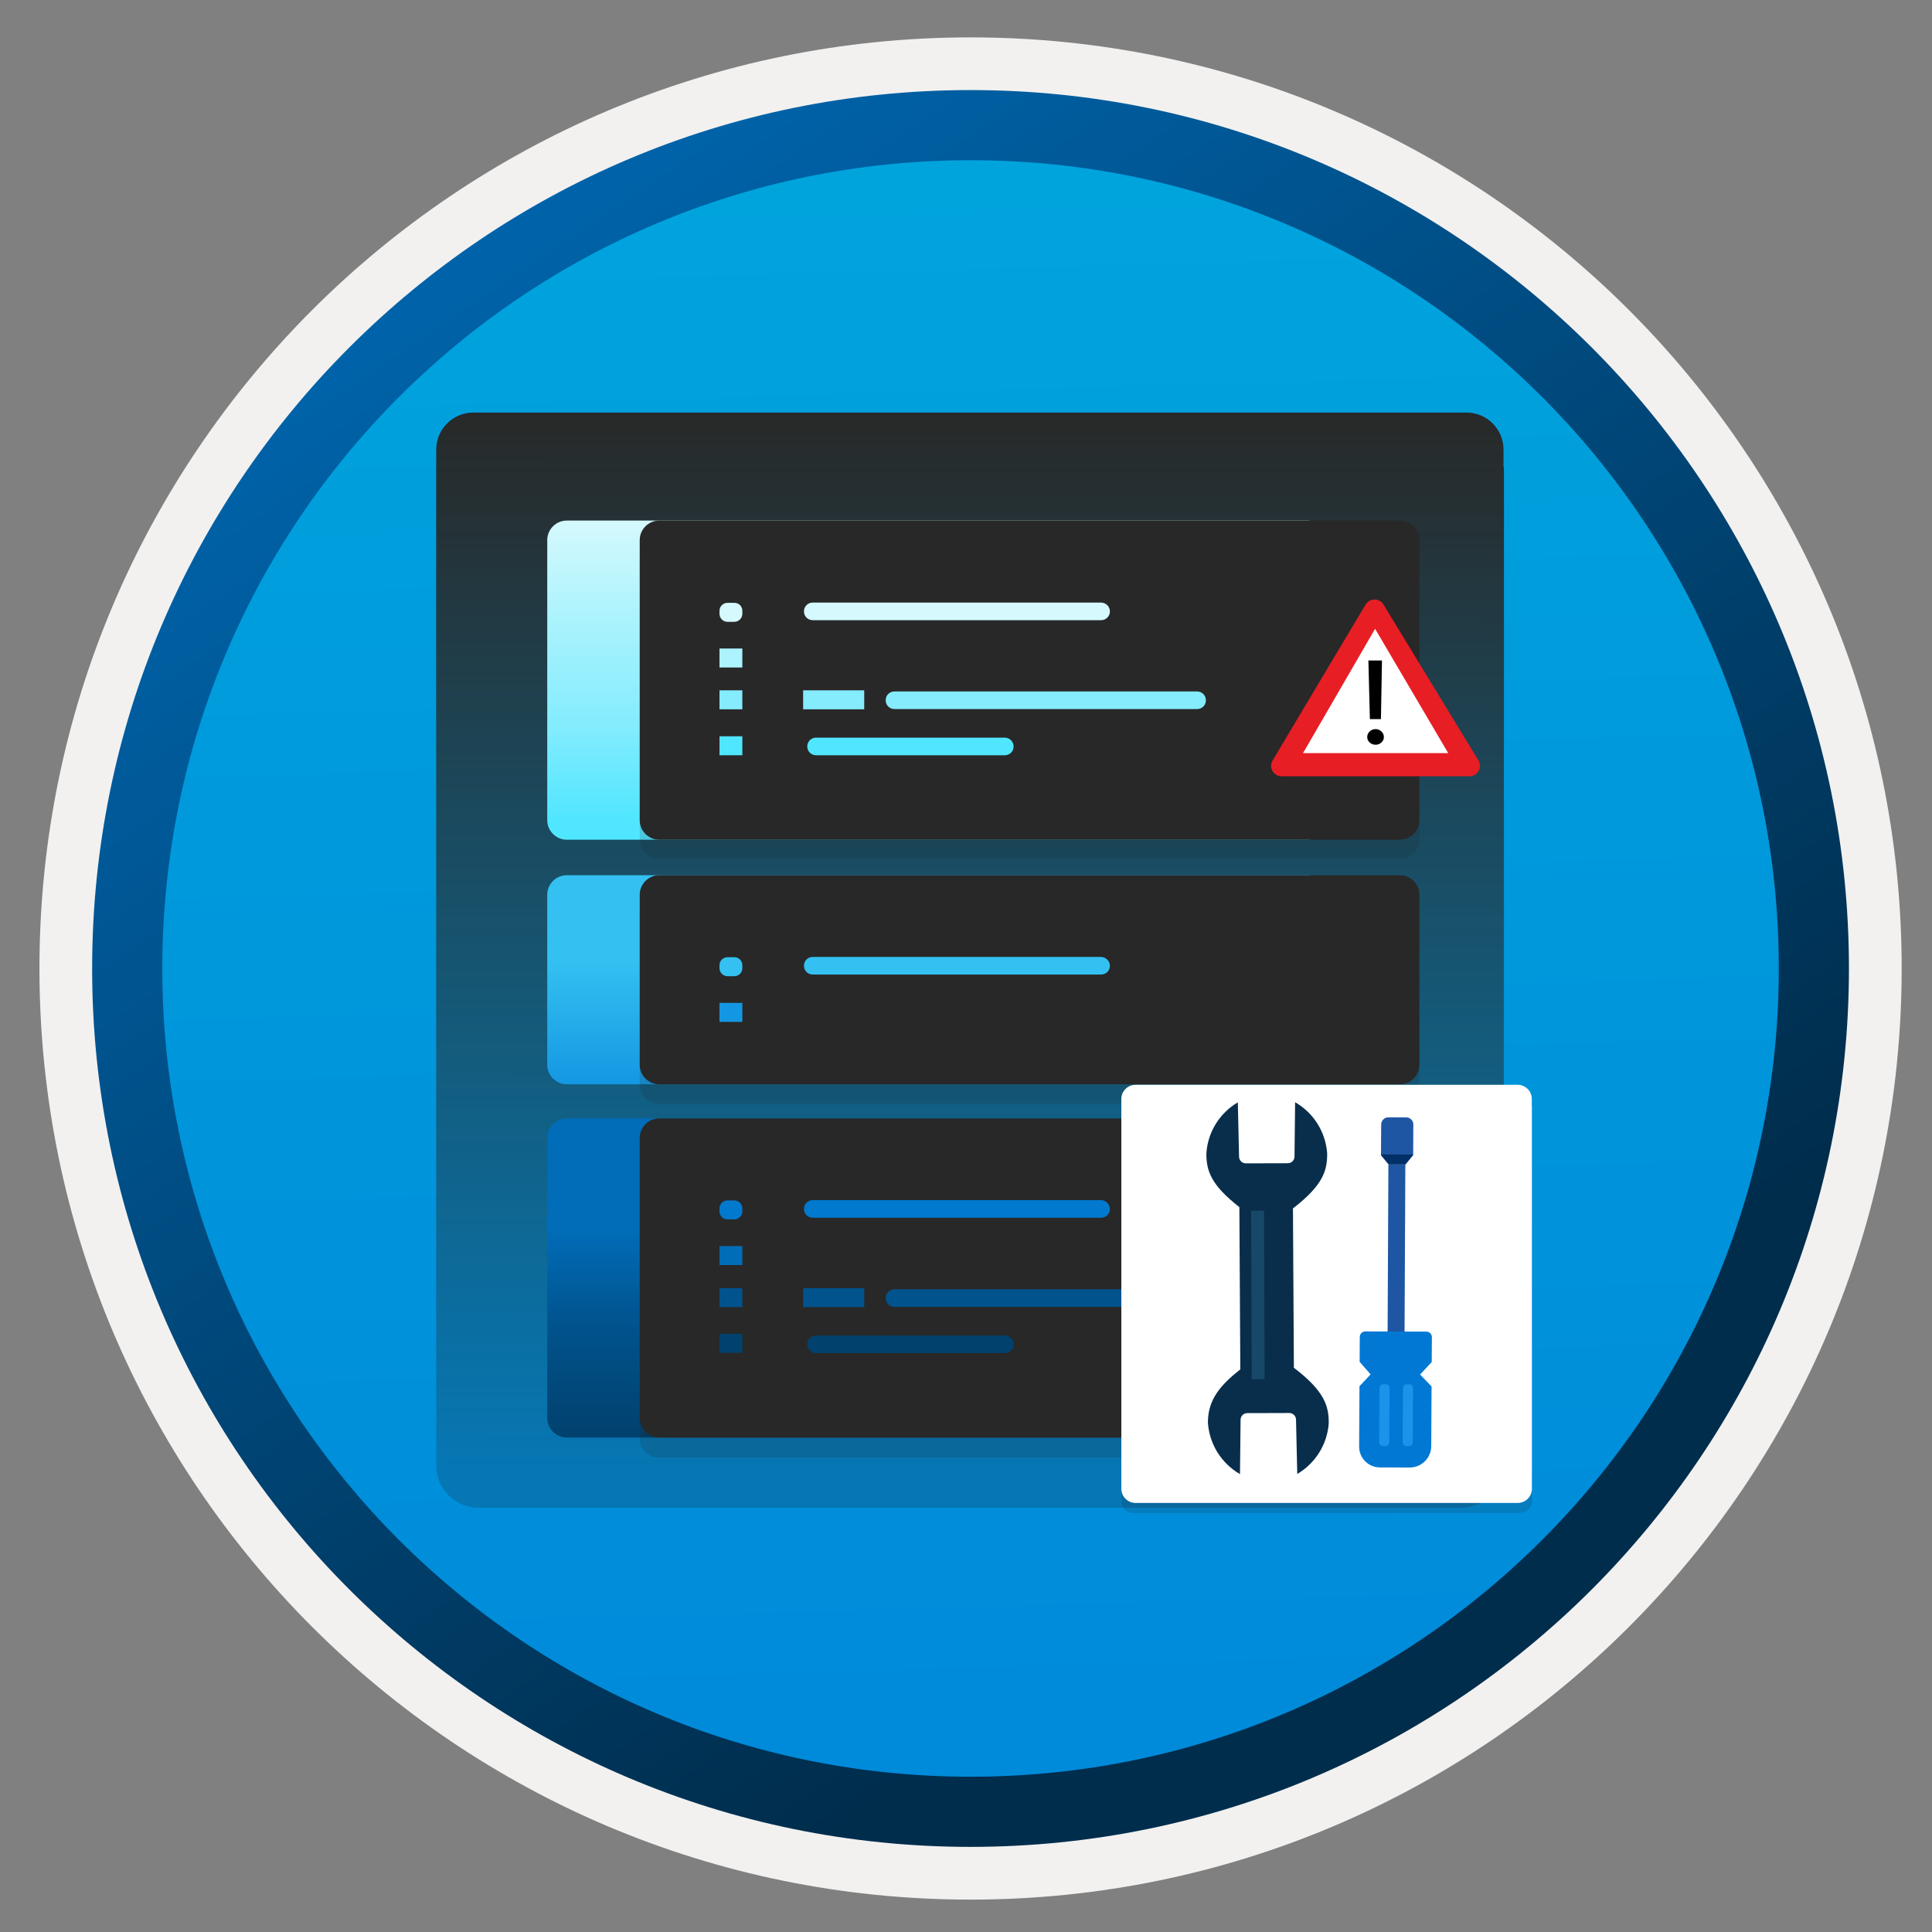 <svg width="103" height="103" viewBox="0 0 103 103" fill="none" xmlns="http://www.w3.org/2000/svg">
<rect x="0" y="0" width="103" height="103" fill="#808080" stroke="none"/>
<path d="M51.743 98.442C25.893 98.442 4.933 77.492 4.933 51.632C4.933 25.772 25.893 4.822 51.743 4.822C77.593 4.822 98.553 25.782 98.553 51.632C98.553 77.482 77.593 98.442 51.743 98.442Z" fill="url(#paint0_linear_1148_1847)"/>
<path fill-rule="evenodd" clip-rule="evenodd" d="M97.642 51.633C97.642 76.983 77.093 97.532 51.742 97.532C26.392 97.532 5.843 76.983 5.843 51.633C5.843 26.282 26.392 5.733 51.742 5.733C77.093 5.733 97.642 26.282 97.642 51.633ZM51.742 1.993C79.162 1.993 101.383 24.212 101.383 51.633C101.383 79.052 79.153 101.273 51.742 101.273C24.323 101.273 2.103 79.043 2.103 51.633C2.103 24.212 24.323 1.993 51.742 1.993Z" fill="#F2F1F0"/>
<path fill-rule="evenodd" clip-rule="evenodd" d="M94.832 51.632C94.832 75.432 75.542 94.722 51.742 94.722C27.942 94.722 8.652 75.432 8.652 51.632C8.652 27.832 27.942 8.542 51.742 8.542C75.542 8.542 94.832 27.832 94.832 51.632ZM51.742 4.802C77.602 4.802 98.572 25.772 98.572 51.632C98.572 77.492 77.602 98.462 51.742 98.462C25.882 98.462 4.912 77.492 4.912 51.632C4.912 25.772 25.872 4.802 51.742 4.802Z" fill="url(#paint1_linear_1148_1847)"/>
<path opacity="0.2" d="M77.905 80.38C79.15 80.38 80.157 79.373 80.157 78.128V24.882H23.256V78.128C23.256 79.373 24.263 80.38 25.508 80.38H77.905Z" fill="#1F1D21"/>
<path d="M80.157 24.858V23.976C80.157 22.878 79.275 21.995 78.177 21.995H25.236C24.139 21.995 23.256 22.878 23.256 23.976V24.949V25.843V76.509C23.256 77.607 24.139 78.489 25.236 78.489H78.2C79.297 78.489 80.18 77.607 80.18 76.509V24.949C80.169 24.915 80.157 24.892 80.157 24.858Z" fill="url(#paint2_linear_1148_1847)"/>
<path d="M69.701 27.753H30.216C29.644 27.753 29.175 28.222 29.175 28.794V43.726C29.175 44.298 29.644 44.767 30.216 44.767H69.701C70.273 44.767 70.743 44.298 70.743 43.726V28.794C70.743 28.222 70.273 27.753 69.701 27.753Z" fill="url(#paint3_linear_1148_1847)"/>
<path d="M69.701 59.625H30.216C29.644 59.625 29.175 60.095 29.175 60.667V75.598C29.175 76.17 29.644 76.64 30.216 76.64H69.701C70.273 76.64 70.743 76.17 70.743 75.598V60.667C70.743 60.08 70.273 59.625 69.701 59.625Z" fill="url(#paint4_linear_1148_1847)"/>
<path d="M69.701 46.66H30.216C29.644 46.66 29.175 47.129 29.175 47.701V56.766C29.175 57.338 29.644 57.807 30.216 57.807H69.701C70.273 57.807 70.743 57.338 70.743 56.766V47.701C70.743 47.129 70.273 46.66 69.701 46.66Z" fill="url(#paint5_linear_1148_1847)"/>
<path opacity="0.15" d="M74.631 28.788H35.146C34.574 28.788 34.105 29.258 34.105 29.83V44.761C34.105 45.333 34.574 45.803 35.146 45.803H74.631C75.203 45.803 75.672 45.333 75.672 44.761V29.83C75.672 29.258 75.203 28.788 74.631 28.788Z" fill="#1F1D20"/>
<path opacity="0.15" d="M74.631 60.707H35.146C34.574 60.707 34.105 61.176 34.105 61.748V76.68C34.105 77.252 34.574 77.721 35.146 77.721H74.631C75.203 77.721 75.672 77.252 75.672 76.68V61.748C75.672 61.161 75.203 60.707 74.631 60.707Z" fill="#1F1D20"/>
<path opacity="0.15" d="M74.631 47.695H35.146C34.574 47.695 34.105 48.165 34.105 48.737V57.801C34.105 58.373 34.574 58.843 35.146 58.843H74.631C75.203 58.843 75.672 58.373 75.672 57.801V48.737C75.672 48.165 75.203 47.695 74.631 47.695Z" fill="#1F1D20"/>
<path d="M74.631 27.753H35.146C34.574 27.753 34.105 28.222 34.105 28.794V43.726C34.105 44.298 34.574 44.767 35.146 44.767H74.631C75.203 44.767 75.672 44.298 75.672 43.726V28.794C75.672 28.222 75.203 27.753 74.631 27.753Z" fill="#282828"/>
<path d="M39.15 32.139H38.784C38.549 32.139 38.358 32.33 38.358 32.564V32.726C38.358 32.96 38.549 33.151 38.784 33.151H39.15C39.385 33.151 39.576 32.96 39.576 32.726V32.564C39.576 32.315 39.385 32.139 39.15 32.139Z" fill="#D5F9FD"/>
<path d="M39.576 34.574H38.358V35.586H39.576V34.574Z" fill="#ACF3FD"/>
<path d="M39.576 36.803H38.358V37.815H39.576V36.803Z" fill="#84ECFD"/>
<path d="M39.576 39.253H38.358V40.265H39.576V39.253Z" fill="#50E6FF"/>
<path d="M46.074 36.803H42.817V37.815H46.074V36.803Z" fill="#84ECFD"/>
<path d="M58.688 32.124H43.331C43.067 32.124 42.861 32.33 42.861 32.594C42.861 32.858 43.067 33.063 43.331 33.063H58.702C58.966 33.063 59.172 32.858 59.172 32.594C59.172 32.33 58.952 32.124 58.688 32.124Z" fill="#D5F9FD"/>
<path d="M63.821 36.862H47.687C47.423 36.862 47.218 37.068 47.218 37.331C47.218 37.596 47.423 37.801 47.687 37.801H63.821C64.085 37.801 64.291 37.596 64.291 37.331C64.291 37.082 64.085 36.862 63.821 36.862Z" fill="#84ECFD"/>
<path d="M53.568 39.326H43.507C43.242 39.326 43.037 39.531 43.037 39.795C43.037 40.059 43.242 40.265 43.507 40.265H53.568C53.832 40.265 54.038 40.059 54.038 39.795C54.038 39.546 53.832 39.326 53.568 39.326Z" fill="#50E6FF"/>
<path d="M74.631 59.625H35.146C34.574 59.625 34.105 60.095 34.105 60.667V75.598C34.105 76.17 34.574 76.64 35.146 76.64H74.631C75.203 76.64 75.672 76.17 75.672 75.598V60.667C75.672 60.08 75.203 59.625 74.631 59.625Z" fill="#282828"/>
<path d="M39.15 63.997H38.784C38.549 63.997 38.358 64.188 38.358 64.422V64.584C38.358 64.818 38.549 65.009 38.784 65.009H39.15C39.385 65.009 39.576 64.818 39.576 64.584V64.422C39.576 64.188 39.385 63.997 39.15 63.997Z" fill="#0179CE"/>
<path d="M39.576 66.431H38.358V67.443H39.576V66.431Z" fill="#016CB8"/>
<path d="M39.576 68.675H38.358V69.688H39.576V68.675Z" fill="#01538D"/>
<path d="M39.576 71.111H38.358V72.123H39.576V71.111Z" fill="#01416E"/>
<path d="M46.074 68.675H42.817V69.688H46.074V68.675Z" fill="#01538D"/>
<path d="M58.688 63.982H43.331C43.067 63.982 42.861 64.188 42.861 64.451C42.861 64.716 43.067 64.921 43.331 64.921H58.702C58.966 64.921 59.172 64.716 59.172 64.451C59.172 64.202 58.952 63.982 58.688 63.982Z" fill="#0179CE"/>
<path d="M63.821 68.734H47.687C47.423 68.734 47.218 68.939 47.218 69.203C47.218 69.467 47.423 69.673 47.687 69.673H63.821C64.085 69.673 64.291 69.467 64.291 69.203C64.291 68.939 64.085 68.734 63.821 68.734Z" fill="#01538D"/>
<path d="M53.568 71.198H43.507C43.242 71.198 43.037 71.403 43.037 71.668C43.037 71.931 43.242 72.137 43.507 72.137H53.568C53.832 72.137 54.038 71.931 54.038 71.668C54.038 71.403 53.832 71.198 53.568 71.198Z" fill="#01416E"/>
<path d="M74.631 46.66H35.146C34.574 46.66 34.105 47.129 34.105 47.701V56.766C34.105 57.338 34.574 57.807 35.146 57.807H74.631C75.203 57.807 75.672 57.338 75.672 56.766V47.701C75.672 47.129 75.203 46.66 74.631 46.66Z" fill="#282828"/>
<path d="M39.15 51.031H38.784C38.549 51.031 38.358 51.221 38.358 51.456V51.617C38.358 51.852 38.549 52.043 38.784 52.043H39.15C39.385 52.043 39.576 51.852 39.576 51.617V51.456C39.576 51.221 39.385 51.031 39.15 51.031Z" fill="#34C1F1"/>
<path d="M39.576 53.466H38.358V54.478H39.576V53.466Z" fill="#1497E2"/>
<path d="M58.688 51.016H43.331C43.067 51.016 42.861 51.222 42.861 51.486C42.861 51.75 43.067 51.955 43.331 51.955H58.702C58.966 51.955 59.172 51.75 59.172 51.486C59.172 51.236 58.952 51.016 58.688 51.016Z" fill="#34C1F1"/>
<path d="M73.103 32.574L77.892 40.724C77.892 40.724 68.715 40.69 68.797 40.574C68.876 40.458 73.103 32.574 73.103 32.574Z" fill="white"/>
<path d="M78.819 40.54L73.756 32.229C73.539 31.872 73.017 31.872 72.803 32.233L67.845 40.544C67.624 40.915 67.89 41.384 68.322 41.384H78.343C78.778 41.384 79.044 40.911 78.819 40.54ZM69.469 40.15L73.31 33.523L77.207 40.15H69.469V40.15Z" fill="#E81E25"/>
<path d="M73.336 39.704C73.212 39.704 73.107 39.662 73.021 39.584C72.935 39.505 72.89 39.407 72.89 39.295C72.89 39.179 72.935 39.077 73.021 38.995C73.107 38.912 73.212 38.871 73.336 38.871C73.456 38.871 73.557 38.912 73.647 38.995C73.734 39.077 73.778 39.179 73.778 39.295C73.778 39.407 73.734 39.505 73.647 39.584C73.557 39.666 73.456 39.704 73.336 39.704ZM73.677 35.211L73.621 38.338H73.032L72.953 35.211H73.677Z" fill="black"/>
<path opacity="0.15" d="M81.042 80.658C81.392 80.658 81.67 80.38 81.67 80.029V58.751H59.781V80.035C59.781 80.386 60.059 80.664 60.41 80.664L81.042 80.658Z" fill="#1F1D20"/>
<path d="M81.664 58.932V58.594C81.664 58.171 81.326 57.833 80.903 57.833H60.542C60.12 57.833 59.781 58.171 59.781 58.594V58.968V59.313V79.365C59.781 79.788 60.12 80.126 60.542 80.126H80.909C81.332 80.126 81.67 79.788 81.67 79.365V58.974C81.67 58.956 81.664 58.95 81.664 58.932Z" fill="white"/>
<path d="M74.019 62.064L74.923 62.068L74.88 71.234L73.976 71.23L74.019 62.064Z" fill="#1F56A3"/>
<path d="M76.302 77.127L76.321 73.915L75.708 73.28L76.329 72.613L76.337 71.282C76.337 71.244 76.328 71.205 76.313 71.169C76.297 71.134 76.274 71.101 76.246 71.074C76.218 71.047 76.185 71.026 76.149 71.012C76.112 70.998 76.074 70.991 76.035 70.992L74.37 70.987L74.37 70.989L74.37 70.987L72.786 70.983C72.709 70.983 72.635 71.013 72.58 71.067C72.526 71.121 72.495 71.195 72.494 71.272L72.486 72.602L73.07 73.272L72.478 73.904L72.459 77.117C72.458 77.262 72.486 77.407 72.541 77.542C72.596 77.677 72.677 77.8 72.779 77.904C72.882 78.007 73.004 78.09 73.139 78.146C73.273 78.203 73.418 78.232 73.564 78.232L74.326 78.234L74.326 78.22L74.326 78.234L75.127 78.237C75.43 78.244 75.723 78.132 75.944 77.924C76.164 77.716 76.293 77.43 76.302 77.127V77.127Z" fill="#0078D4"/>
<path d="M75.349 59.952C75.35 59.902 75.34 59.853 75.321 59.806C75.302 59.76 75.275 59.718 75.239 59.682C75.204 59.647 75.162 59.619 75.116 59.599C75.07 59.58 75.021 59.57 74.971 59.57L74.018 59.567C73.917 59.567 73.82 59.607 73.748 59.678C73.676 59.75 73.635 59.846 73.634 59.948L73.624 61.581L74.026 62.07L74.931 62.073L75.339 61.574L75.349 59.952Z" fill="#1F56A3"/>
<path d="M73.625 61.545L73.625 61.581L74.027 62.07L74.932 62.073L75.34 61.574L75.34 61.55L73.625 61.545Z" fill="#003067"/>
<path d="M74.065 76.895C74.065 76.947 74.044 76.996 74.007 77.032C73.971 77.069 73.921 77.089 73.869 77.089L73.718 77.089C73.693 77.089 73.668 77.084 73.644 77.074C73.62 77.064 73.599 77.049 73.581 77.031C73.563 77.013 73.549 76.992 73.539 76.968C73.53 76.944 73.525 76.919 73.525 76.894L73.543 73.992C73.543 73.941 73.564 73.891 73.6 73.855C73.637 73.818 73.687 73.798 73.738 73.798L73.889 73.798C73.915 73.799 73.94 73.804 73.964 73.814C73.987 73.823 74.008 73.838 74.026 73.856C74.044 73.874 74.059 73.895 74.068 73.919C74.078 73.943 74.083 73.968 74.083 73.993L74.065 76.895Z" fill="#1B93EB"/>
<path d="M75.318 76.898C75.317 76.95 75.297 76.999 75.26 77.035C75.224 77.072 75.174 77.092 75.123 77.092L74.971 77.092C74.946 77.092 74.921 77.087 74.897 77.077C74.873 77.067 74.852 77.052 74.834 77.034C74.816 77.016 74.802 76.995 74.792 76.971C74.783 76.948 74.778 76.922 74.778 76.897L74.796 73.996C74.796 73.945 74.817 73.895 74.854 73.859C74.89 73.823 74.94 73.802 74.991 73.802L75.142 73.803C75.168 73.803 75.193 73.808 75.216 73.818C75.24 73.828 75.261 73.842 75.279 73.86C75.297 73.879 75.311 73.9 75.321 73.924C75.331 73.947 75.335 73.973 75.335 73.998L75.318 76.898Z" fill="#1B93EB"/>
<path d="M68.98 72.919L68.931 64.425C70.558 63.17 70.76 62.386 70.755 61.498C70.717 60.937 70.541 60.393 70.243 59.916C69.945 59.439 69.534 59.043 69.046 58.763L69.013 61.664C69.012 61.758 68.975 61.846 68.908 61.912C68.842 61.978 68.753 62.015 68.66 62.015L67.538 62.018L66.416 62.02C66.323 62.021 66.233 61.984 66.166 61.919C66.099 61.854 66.061 61.765 66.058 61.672L65.992 58.77C65.508 59.053 65.101 59.452 64.808 59.931C64.515 60.409 64.346 60.953 64.314 61.513C64.32 62.413 64.543 63.159 66.074 64.355L66.124 73.004C65.101 73.815 64.39 74.588 64.397 75.854C64.436 76.415 64.612 76.958 64.91 77.435C65.208 77.912 65.619 78.309 66.107 78.589L66.139 75.687C66.14 75.594 66.177 75.505 66.244 75.439C66.31 75.374 66.399 75.337 66.493 75.337L67.615 75.334L68.736 75.331C68.83 75.331 68.919 75.367 68.986 75.433C69.053 75.498 69.092 75.587 69.094 75.68L69.16 78.581C69.633 78.303 70.032 77.915 70.324 77.451C70.616 76.986 70.792 76.458 70.837 75.911C70.855 74.98 70.621 74.167 68.98 72.919Z" fill="#092E4C"/>
<path opacity="0.2" d="M66.7 64.551L67.388 64.549L67.421 73.529L66.733 73.532L66.7 64.551Z" fill="#53B1E0"/>
<defs>
<linearGradient id="paint0_linear_1148_1847" x1="49.969" y1="-13.157" x2="53.951" y2="132.613" gradientUnits="userSpaceOnUse">
<stop stop-color="#00ABDE"/>
<stop offset="1" stop-color="#007ED8"/>
</linearGradient>
<linearGradient id="paint1_linear_1148_1847" x1="3.173" y1="-19.99" x2="98.7" y2="120.891" gradientUnits="userSpaceOnUse">
<stop stop-color="#007ED8"/>
<stop offset="0.707" stop-color="#002D4C"/>
</linearGradient>
<linearGradient id="paint2_linear_1148_1847" x1="51.718" y1="21.995" x2="51.718" y2="78.489" gradientUnits="userSpaceOnUse">
<stop stop-color="#282827"/>
<stop offset="1" stop-color="#282827" stop-opacity="0"/>
</linearGradient>
<linearGradient id="paint3_linear_1148_1847" x1="49.959" y1="27.753" x2="49.959" y2="44.767" gradientUnits="userSpaceOnUse">
<stop stop-color="#D5F9FD"/>
<stop offset="0.3" stop-color="#ACF3FD"/>
<stop offset="0.639" stop-color="#84ECFD"/>
<stop offset="0.941" stop-color="#50E6FF"/>
</linearGradient>
<linearGradient id="paint4_linear_1148_1847" x1="49.959" y1="59.625" x2="49.959" y2="76.64" gradientUnits="userSpaceOnUse">
<stop stop-color="#016CB8"/>
<stop offset="0.352" stop-color="#016CB8"/>
<stop offset="0.649" stop-color="#01538D"/>
<stop offset="1" stop-color="#01416E"/>
</linearGradient>
<linearGradient id="paint5_linear_1148_1847" x1="49.959" y1="46.66" x2="49.959" y2="57.807" gradientUnits="userSpaceOnUse">
<stop offset="0.405" stop-color="#34C1F1"/>
<stop offset="1" stop-color="#1497E2"/>
</linearGradient>
</defs>
</svg>
